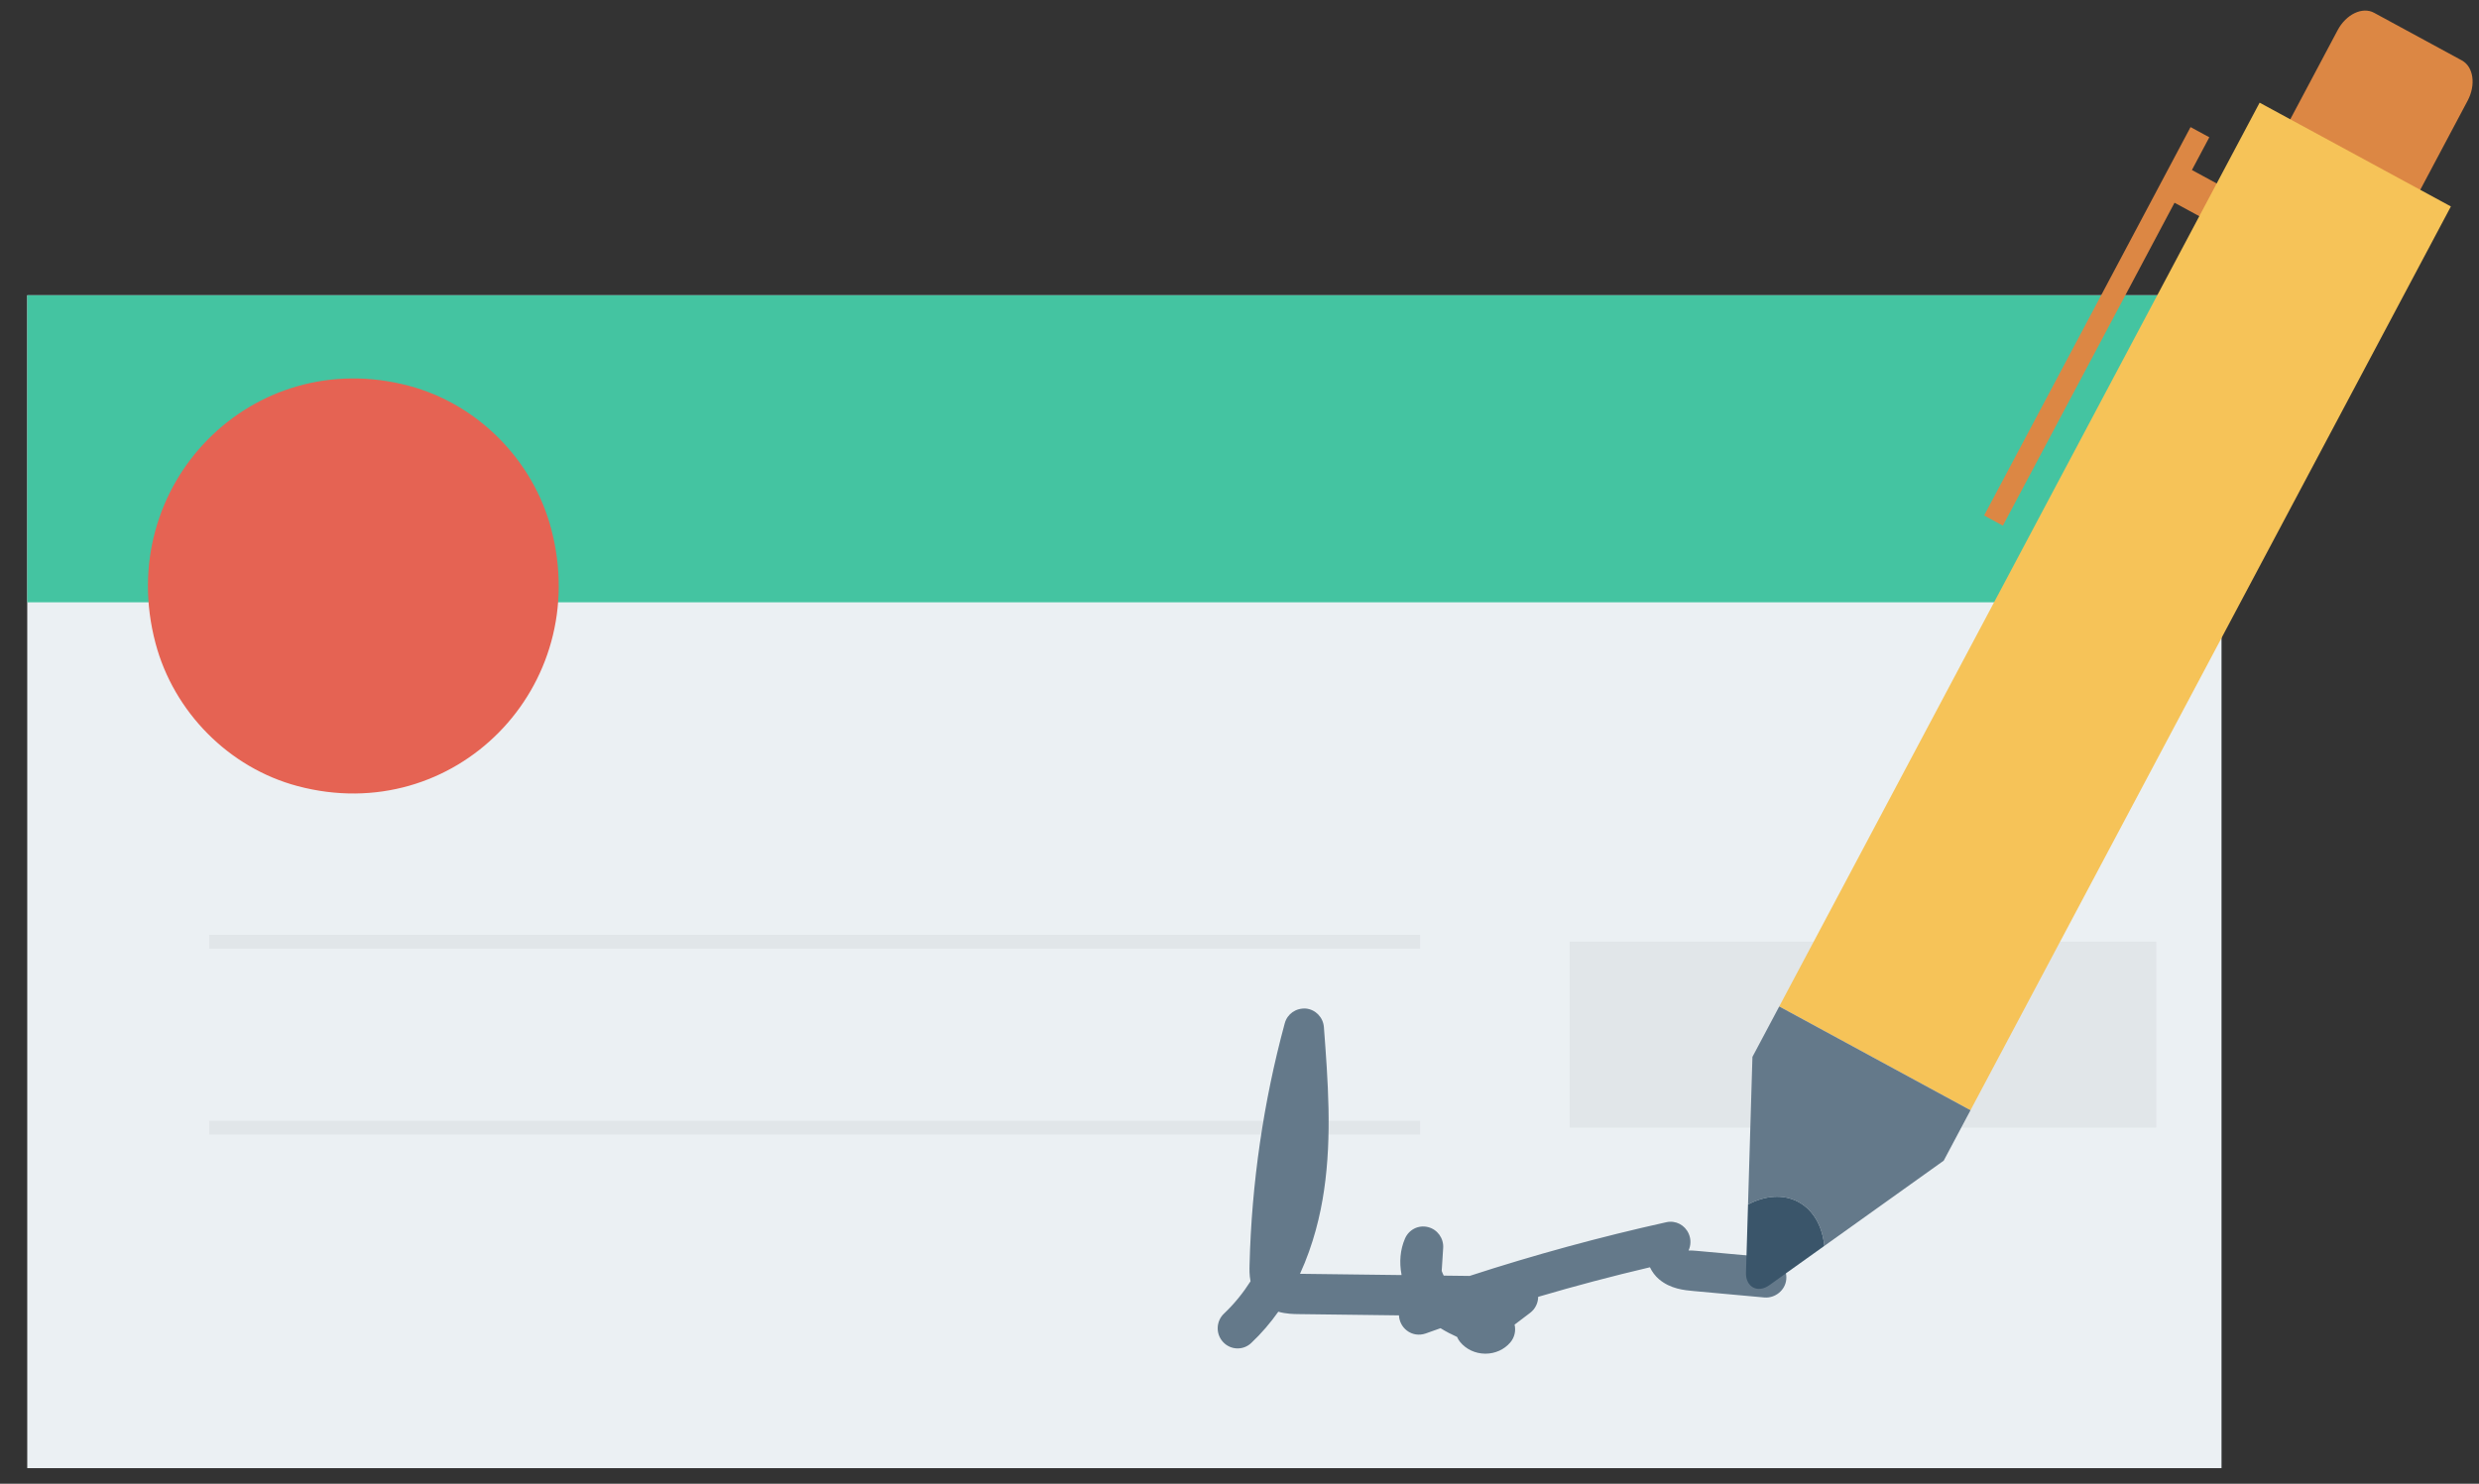 <?xml version="1.0" encoding="utf-8"?>
<svg id="master-artboard" viewBox="0 0 36.567 21.892" version="1.1" xmlns="http://www.w3.org/2000/svg" x="0px" y="0px" style="enable-background:new 0 0 1400 980;" width="36.567px" height="21.892px"><rect x="0" y="0" width="36.567" height="21.892" fill="#333333" stroke="none"/><rect id="ee-background" x="0" y="0" width="36.567" height="21.892" style="fill: white; fill-opacity: 0; pointer-events: none;"/><g transform="matrix(0.089, 0, 0, 0.089, 0.402, -7.126)"><path d="M 0 129.014 H 363.674 V 323.466 H 0 V 129.014 Z" style="fill:#EBF0F3;"/><path d="M 0 129.014 H 363.674 V 179.917 H 0 V 129.014 Z" style="fill:#44C4A1;"/><path style="fill:#E56353;" d="M86.83,167.716c6.958,26.261-16.056,49.586-42.03,42.672c-11.384-3.03-20.522-12.29-23.54-23.677&#10;&#9;c-6.958-26.261,16.056-49.586,42.03-42.672C74.674,147.07,83.813,156.329,86.83,167.716z"/><g>
	<path d="M 30.147 235.054 H 230.851 V 237.338 H 30.147 V 235.054 Z" style="fill:#E1E6E9;"/>
	<path d="M 30.147 265.877 H 230.851 V 268.161 H 30.147 V 265.877 Z" style="fill:#E1E6E9;"/>
	<path d="M 255.636 236.181 H 352.875 V 267.003 H 255.636 V 236.181 Z" style="fill:#E1E6E9;"/>
</g><path style="fill:#64798A;" d="M241.678,304.487c-0.019,0-0.045,0-0.065,0c-1.627-0.02-3.138-0.724-4.139-1.945&#10;&#9;c-0.207-0.254-0.374-0.535-0.497-0.829c-0.93-0.418-1.853-0.894-2.744-1.449c-0.827,0.294-1.653,0.581-2.479,0.881&#10;&#9;c-1.046,0.359-2.208,0.202-3.099-0.489c-0.788-0.6-1.266-1.534-1.311-2.519l-16.672-0.209c-0.794-0.013-2.034-0.026-3.325-0.398&#10;&#9;c-1.285,1.821-2.77,3.569-4.488,5.188c-1.33,1.259-3.422,1.188-4.668-0.163c-1.246-1.344-1.175-3.459,0.161-4.718&#10;&#9;c1.73-1.638,3.183-3.452,4.391-5.351c-0.207-1.064-0.181-2.049-0.161-2.728c0.336-13.521,2.299-26.99,5.831-40.041&#10;&#9;c0.426-1.566,1.853-2.552,3.506-2.447c1.601,0.157,2.854,1.455,2.983,3.074c0.665,8.849,1.362,17.998,0.026,27.068&#10;&#9;c-0.588,4.033-1.75,8.96-3.984,13.834l16.814,0.209l0.006-0.104c-0.387-2.036-0.22-4.105,0.581-5.951&#10;&#9;c0.646-1.481,2.221-2.297,3.816-1.899c1.556,0.385,2.615,1.847,2.512,3.465l-0.245,3.798c0.09,0.268,0.207,0.529,0.336,0.783&#10;&#9;l4.287,0.052c10.699-3.485,21.624-6.467,32.588-8.901c1.563-0.359,3.106,0.457,3.739,1.925c0.394,0.907,0.355,1.919-0.039,2.767&#10;&#9;c0.426-0.033,1.072,0.026,1.44,0.059l11.765,1.07c1.821,0.17,3.157,1.795,2.996,3.628c-0.161,1.84-1.847,3.152-3.59,3.028&#10;&#9;l-11.758-1.07c-1.53-0.137-3.848-0.346-5.747-1.958c-0.633-0.542-1.143-1.22-1.504-1.984c-6.212,1.462-12.397,3.093-18.525,4.901&#10;&#9;c-0.006,1.025-0.484,2.01-1.324,2.649l-2.583,1.958c0.245,1.044-0.019,2.153-0.723,2.969&#10;&#9;C244.778,303.815,243.28,304.487,241.678,304.487z"/><g>
	<path d="M 365.954 112.153 L 358.768 108.253 L 361.652 102.826 L 358.541 101.138 L 324.326 165.526 L 327.436 167.214 L 355.884 113.679 L 363.07 117.58 Z" style="fill:#DC8744;"/>
	<path style="fill:#DC8744;" d="M403.507,90.083l-14.548-7.896c-1.932-1.049-4.637,0.243-6.041,2.885L305.84,230.125l21.544,11.693&#10;&#9;&#9;l77.078-145.052C405.867,94.124,405.439,91.132,403.507,90.083z"/>
</g><path d="M 322.069 264.13 L 290.371 246.925 L 369.991 97.089 L 401.69 114.294 Z" style="fill:#F6C358;"/><path style="fill:#64798A;" d="M322.07,264.13l-31.699-17.205l-4.442,8.36l-0.731,24.474c2.82-1.494,5.855-1.775,8.366-0.412&#10;&#9;c2.512,1.363,3.955,4.075,4.28,7.276l19.784-14.132L322.07,264.13z"/><path style="fill:#3A556A;" d="M293.563,279.347c-2.512-1.363-5.546-1.081-8.366,0.412l-0.338,11.305&#10;&#9;c-0.07,2.362,1.935,3.451,3.845,2.087l9.139-6.529C297.518,283.422,296.075,280.71,293.563,279.347z"/><g>
</g><g>
</g><g>
</g><g>
</g><g>
</g><g>
</g><g>
</g><g>
</g><g>
</g><g>
</g><g>
</g><g>
</g><g>
</g><g>
</g><g>
</g></g></svg>